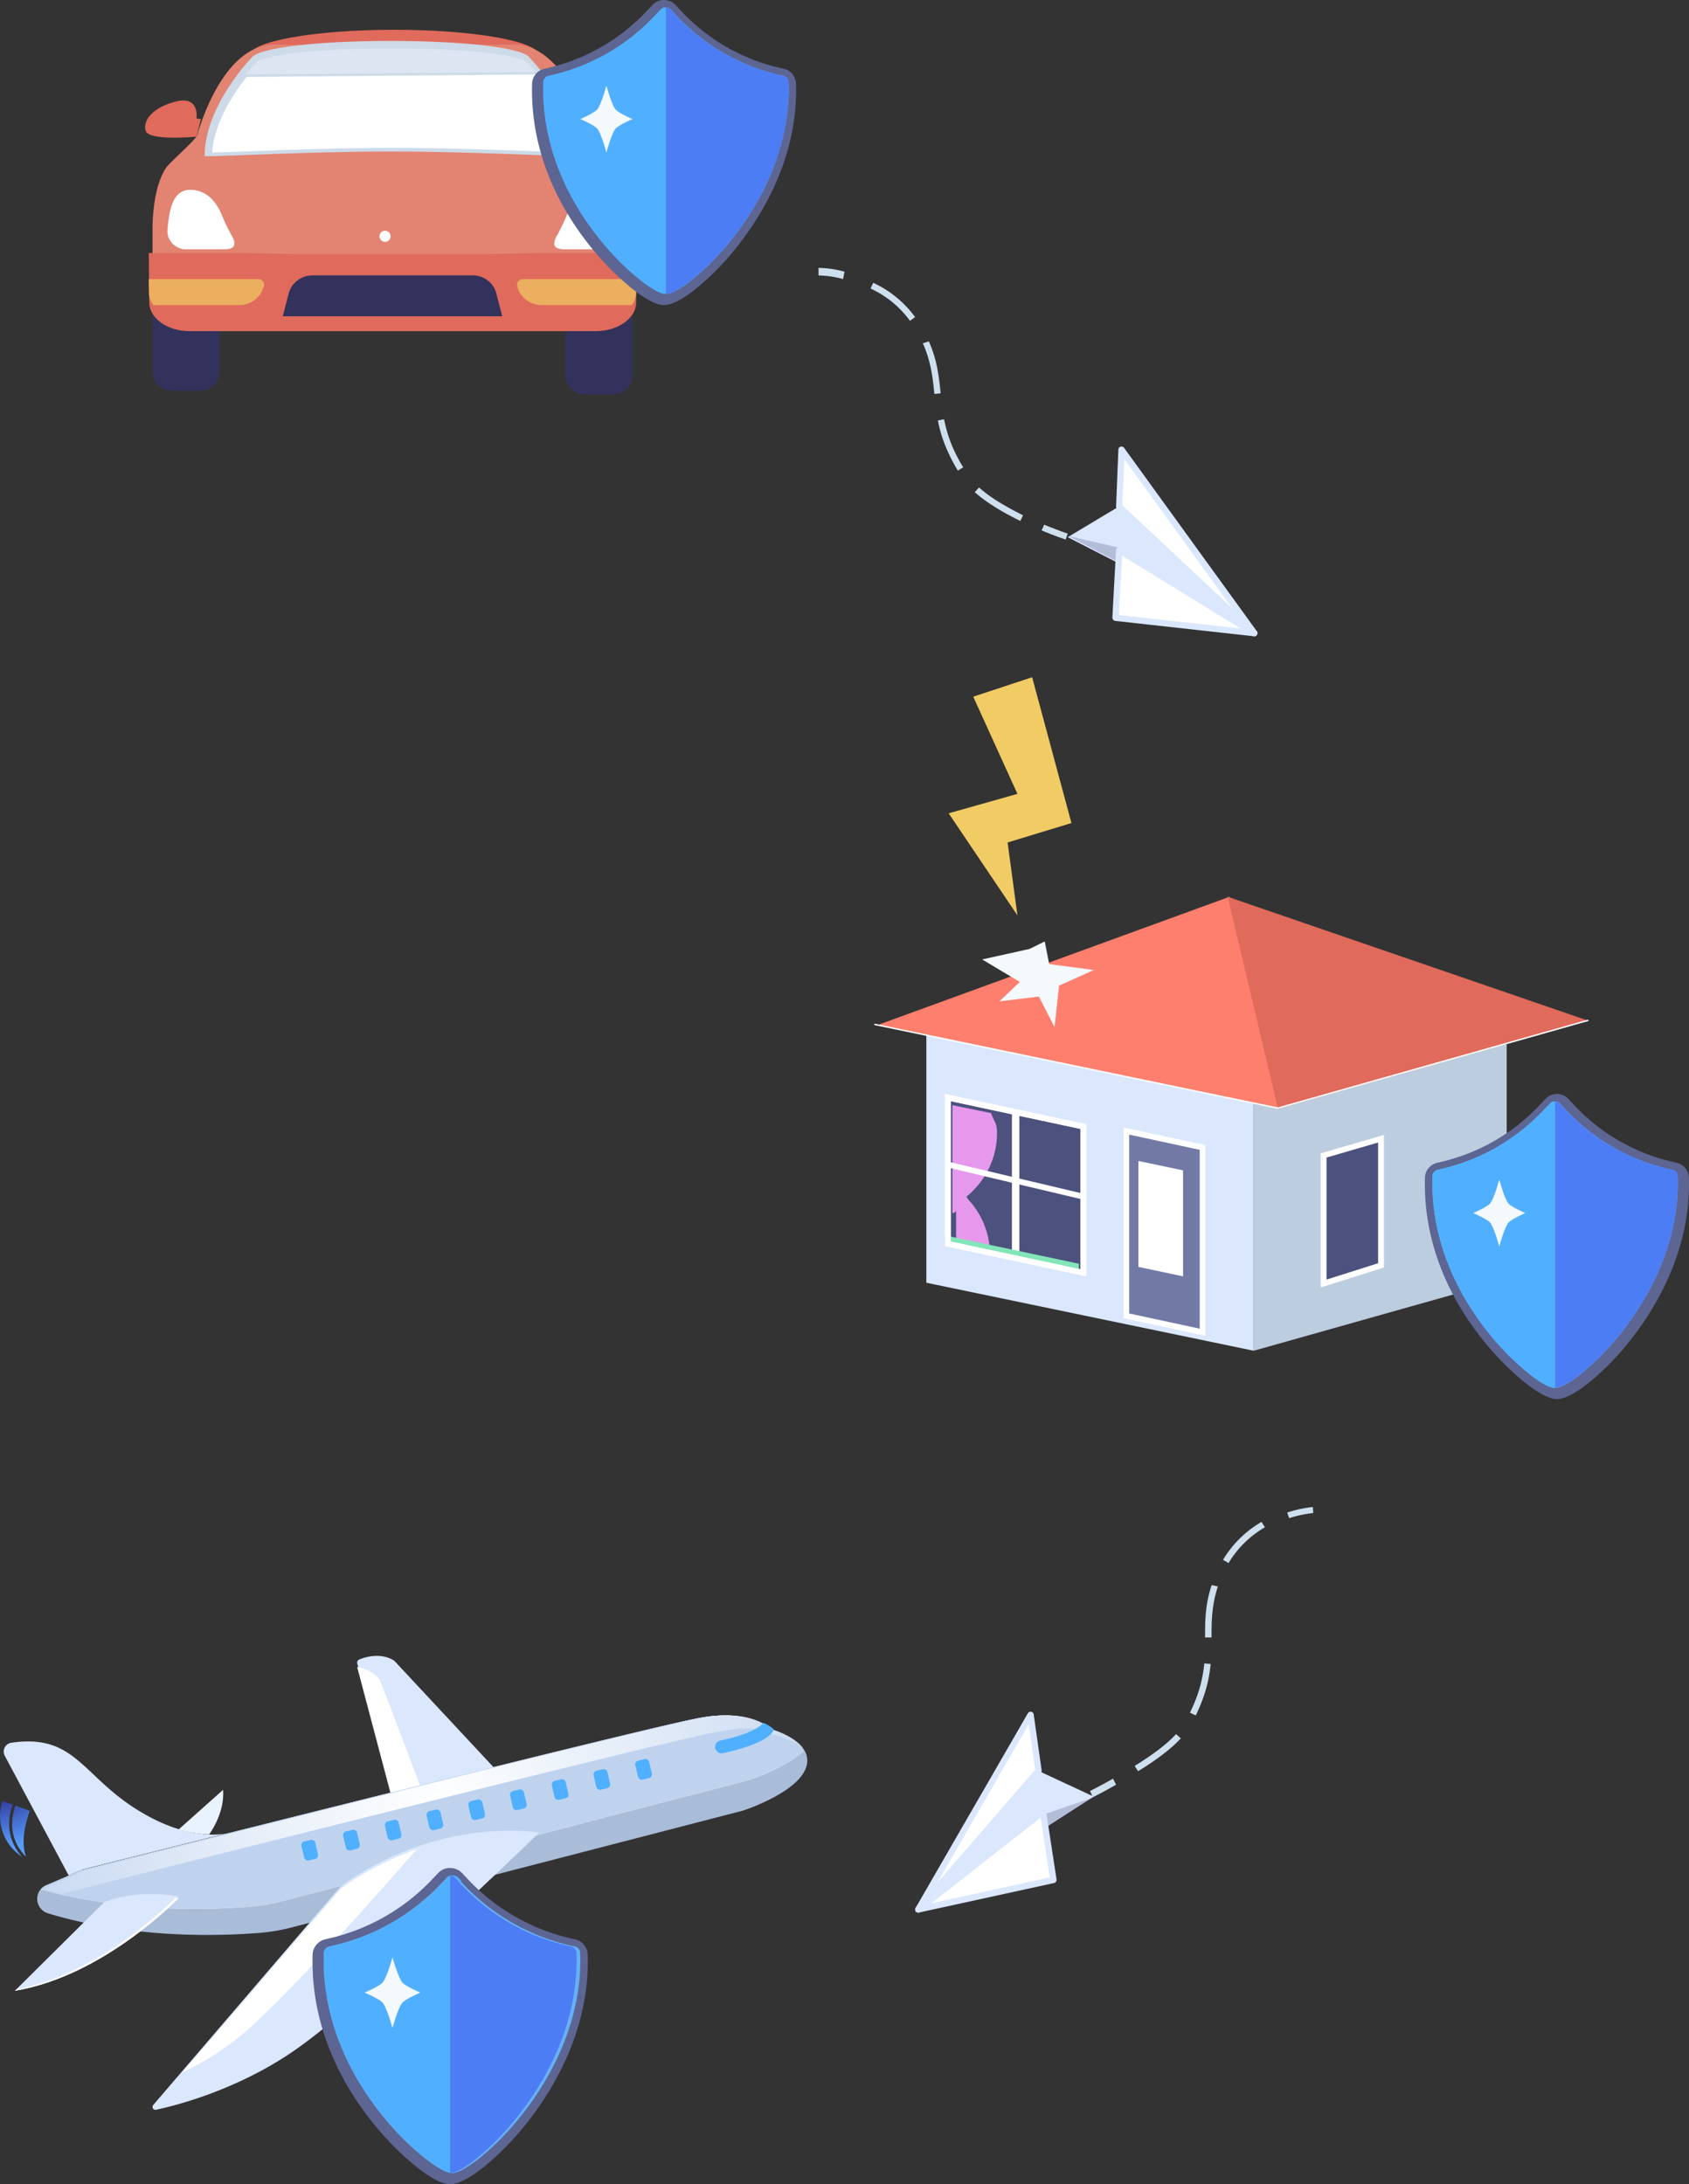 <svg width="454" height="587" xmlns="http://www.w3.org/2000/svg"><rect width="100%" height="100%" fill="#333333" stroke="none"/><defs><radialGradient cx="48.593%" cy="9.259%" fx="48.593%" fy="9.259%" r="323.776%" gradientTransform="scale(-.254 -1) rotate(-13.944 -1.472 9.82)" id="a"><stop stop-color="#FFF" offset="0%"/><stop stop-color="#FFF" offset="54%"/><stop stop-color="#E6F2FE" offset="69%"/><stop stop-color="#CAE5FD" offset="88%"/><stop stop-color="#C0E0FD" offset="100%"/></radialGradient><radialGradient cx="51.741%" cy="53.514%" fx="51.741%" fy="53.514%" r="274.908%" gradientTransform="matrix(-.228 .241 -.057 -.97 .666 .93)" id="b"><stop stop-color="#FFF" offset="0%"/><stop stop-color="#FFF" stop-opacity="0" offset="100%"/></radialGradient><radialGradient cx="13.394%" cy="-29.392%" fx="13.394%" fy="-29.392%" r="210.799%" gradientTransform="matrix(-.273 -.513 .962 -.145 .453 -.268)" id="c"><stop stop-color="#261D83" offset="0%"/><stop stop-color="#3646A9" offset="31%"/><stop stop-color="#589EFB" offset="100%"/></radialGradient></defs><g fill-rule="nonzero" fill="none"><path fill="#DAE7FD" d="M337 363l-88-18.276V272l88 18.276z"/><path fill="#BCCDDF" d="M337 290.31L405 272v71.835L337 363z"/><path fill="#EBF3FF" d="M247 271.703L315.09 254 402 271.662 334.576 290z"/><path fill="#7279A5" d="M323 358l-21-4.408V304l21 4.408z"/><path d="M324 359l-22-4.742V303l22 4.742V359zm-20.48-6.014l18.96 4.086v-48.063l-18.96-4.086v48.063z" fill="#FFF"/><path fill="#4C517D" d="M291 342l-36-7.788V295l36 7.788z"/><path d="M292 343l-38-8.134V294l38 8.134V343zm-36.438-9.38l34.876 7.469v-37.693l-34.876-7.464v37.687z" fill="#FFF"/><path d="M256 325.902c1.27.933 2.444-5.139 3.496-4.078 5.454-4.302 8.581-10.745 8.503-17.518 0-2.58-.824-2.865-1.595-5.165L256 297v28.902z" fill="#E698ED"/><path d="M257 320.152V335h9c-.491-4.75-2.507-9.197-5.728-12.636-.95-1.53-2.113-2.816-3.272-2.212z" fill="#E698ED"/><path fill="#FFF" d="M254.324 313.662l.358-1.511 36.408 8.626-.358 1.51z"/><path fill="#FFF" d="M272 299h2v38h-2z"/><path fill="#82E6B8" d="M290 342l-36-7.608V332l36 7.608z"/><path d="M292 343l-38-8.134V294l38 8.134V343zm-36.438-9.38l34.876 7.469v-37.693l-34.876-7.464v37.687z" fill="#FFF"/><path fill="#FF7F6E" d="M344 298l-108-22.57L330.515 241z"/><path fill="#E06A5B" d="M330 241l97 33.33L343.536 298z"/><path fill="#FFF" d="M343.474 298l-.046-.01L235 275.475l.078-.376 108.38 22.504L426.897 274l.104.366z"/><path fill="#4C517D" d="M356 310.506L371 306v34.092L356 345z"/><path d="M355 346v-36.054L372 305v35.628L355 346zm1.567-34.918v32.8l13.866-4.4V307.04l-13.866 4.04z" fill="#FFF"/><path fill="#648FFB" d="M318 343l-12-2.53V312l12 2.53z"/><path fill="#FFF" d="M318 343l-12-2.53V312l12 2.53z"/><path fill="#F4F9FE" d="M274.134 263.893l-5.529 5.219 10.65-1.3L283.45 276l1.23-11.125 9.321-4.194-11.98-1.59-1.2-6.091-4.073 2.018-12.747 2.82z"/><path fill="#F1CB64" d="M261.603 187.227l11.88 26.122L255 218.571 273.484 246l-2.642-19.59L288 221.185 277.44 182z"/><path d="M418.572 376h-.078c-4.792-.031-13.267-8.533-14.921-10.233-7.955-8.215-21.2-25.54-20.55-49.24a4.238 4.238 0 013.298-4.04l1.192-.276a52.656 52.656 0 0026.116-15.001l1.795-1.888a4.09 4.09 0 013.122-1.32 4.298 4.298 0 013.053 1.341l1.197 1.29a52.427 52.427 0 0027.797 15.827h.031a4.254 4.254 0 013.35 4.056c.724 24.121-14.046 42.346-20.409 49.064-1.633 1.721-10.035 10.321-14.978 10.4l-.015.02zm-30.716-58.917c-.416 21.708 11.83 37.676 19.202 45.294 5.385 5.553 10.192 8.704 11.446 8.761 1.31-.046 6.16-3.229 11.55-8.907 5.915-6.24 19.56-23.05 19.087-45.148a57.302 57.302 0 01-29.898-17.16l-.755-.81-1.373 1.44a57.583 57.583 0 01-28.515 16.379l-.744.15z" fill="#5D6592"/><path d="M449.527 314.371a54.672 54.672 0 01-29.006-16.522l-1.157-1.261a1.848 1.848 0 00-1.34-.587c-.508-.02-.999.187-1.338.566l-1.817 1.889a54.932 54.932 0 01-27.247 15.656l-1.188.275a1.821 1.821 0 00-1.412 1.744c-.623 22.75 12.155 39.475 19.82 47.393 4.547 4.67 10.505 9.46 13.146 9.476h.057c2.86-.052 8.875-5.039 13.24-9.642 6.16-6.491 20.386-24.052 19.69-47.248a1.832 1.832 0 00-1.448-1.739z" fill="#65B1F7"/><path d="M420 297.418l-.75-.83a1.839 1.839 0 00-1.335-.587 1.7 1.7 0 00-1.334.566l-1.81 1.889a54.708 54.708 0 01-27.158 15.656l-1.184.275a1.82 1.82 0 00-1.407 1.744c-.62 22.75 12.114 39.475 19.755 47.393 4.53 4.67 10.47 9.46 13.102 9.476h.098v-74.238l2.023-1.344z" fill="#50B0FF"/><path d="M431.233 363.358c6.176-6.492 20.44-24.053 19.742-47.25a1.833 1.833 0 00-1.451-1.738 54.851 54.851 0 01-29.084-16.523 17.22 17.22 0 00-1.524-1.556A1.924 1.924 0 00418 296v77c2.867-.099 8.862-5.06 13.233-9.642z" fill="#4D7DF4"/><path d="M405.468 323.433c.85 1 4.532 2.567 4.532 2.567s-3.661 1.572-4.532 2.567C404.365 329.867 403 335 403 335s-1.365-5.134-2.468-6.433c-.85-1-4.532-2.567-4.532-2.567s3.661-1.572 4.532-2.567C401.635 322.14 403 317 403 317s1.365 5.14 2.468 6.433z" fill="#F4F9FE"/><path d="M157.182 63h7.641a5.12 5.12 0 013.67 1.523A5.227 5.227 0 01170 68.23v32.571a5.226 5.226 0 01-1.518 3.687 5.12 5.12 0 01-3.659 1.512h-7.641c-2.85.006-5.168-2.32-5.182-5.199v-32.57c0-1.389.546-2.72 1.518-3.7A5.15 5.15 0 01157.182 63zM46.186 62h7.633a5.128 5.128 0 013.67 1.52A5.22 5.22 0 0159 67.222v32.551a5.22 5.22 0 01-1.508 3.705A5.128 5.128 0 0153.819 105h-7.633a5.159 5.159 0 01-3.667-1.53A5.25 5.25 0 0141 99.774V67.222a5.25 5.25 0 011.521-3.695A5.159 5.159 0 0146.186 62z" fill="#32325C"/><path d="M145 15.008C145 18.87 127.533 22 106 22s-39-3.13-39-6.992C67 11.145 84.44 8 105.99 8 127.538 8 145 11.145 145 15.008z" fill="#E06A5B"/><path d="M167.368 45.13c-1.033-1.557-7.745-7.267-8.499-8.912 0 0-6.294-24.218-20.689-24.218H73.76c-14.395 0-20.69 24.218-20.69 24.218h.042c-.754 1.656-7.471 7.375-8.494 8.912-3.862 5.787-3.614 16.681-3.614 16.681v12.857c-.001.888.35 1.739.977 2.365a3.301 3.301 0 002.359.967l61.664-.343 61.659.343a3.301 3.301 0 002.359-.967c.626-.626.979-1.477.976-2.365V61.827s.228-10.9-3.63-16.697z" fill="#E38371"/><path d="M144.827 68l-12.819.294H78.27L65.451 68H40c0 3.442.11 13.256.11 13.256C40.11 85.533 44.98 89 50.99 89h109.128c6.01 0 10.882-3.467 10.882-7.744 0-4.277-.042-9.94-.042-13.256h-26.131zM158.023 31.838s-.965-6.122 5.453-4.593c6.417 1.53 9.307 5.207 8.342 7.964-.965 2.757-13.853 1.51-13.853 1.51l-.965-4.71 1.023-.17zM52.812 31.838s.954-6.122-5.388-4.593c-6.342 1.53-9.198 5.207-8.244 7.964.953 2.757 13.684 1.51 13.684 1.51L54 31.988l-1.188-.15z" fill="#E06A5B"/><path d="M69.402 75H40c0 2.057.041 3.608.041 3.608A5.708 5.708 0 0041.216 82h23.086c2.76 0 5.236-1.614 6.238-4.065l.35-.859c.193-.468.13-.997-.168-1.413a1.62 1.62 0 00-1.32-.663zM170.969 75h-30.373a1.66 1.66 0 00-1.232.56 1.455 1.455 0 00-.335 1.246c.607 3.013 3.408 5.193 6.67 5.194h24.115A5.69 5.69 0 00171 78.608a159.555 159.555 0 01-.031-3.608z" fill="#EBAF5F"/><path d="M135 85H76l1.63-6.21c.734-2.817 3.363-4.79 6.378-4.79h43c3.016-.003 5.648 1.972 6.382 4.79L135 85z" fill="#32325C"/><path d="M142.292 15.415C140.316 12.91 125.596 11 105 11s-35.316 1.91-37.292 4.415C67.708 15.415 55 28.362 55 42c6.073 0 28.16-1.275 50-1.275S148.927 42 155 42c0-13.638-12.708-26.585-12.708-26.585z" fill="#CDDAE8"/><path d="M60.196 67c1.314 0 2.239-.27 2.597-.768.358-.499.27-1.562-.41-2.753a50.386 50.386 0 01-2.753-5.697C57.21 51.865 53.26 51 51.145 51c-4.897 0-5.645 5.744-6.123 10.633a4.842 4.842 0 001.28 3.762 5.054 5.054 0 003.7 1.605h10.194zM151.803 67c-1.314 0-2.238-.27-2.596-.768-.358-.499-.27-1.562.41-2.753a50.392 50.392 0 002.752-5.697c2.43-5.902 6.364-6.782 8.493-6.782 4.604 0 5.643 5.744 6.115 10.633a4.838 4.838 0 01-1.286 3.773A5.047 5.047 0 01161.973 67h-10.17z" fill="#FFF"/><path d="M141.567 16.711l-.114-.121c-1.09-1.176-11.36-3.59-36.18-3.59-24.821 0-35.092 2.429-36.176 3.585l-.12.126c-.041.04-1.296 1.268-2.977 3.289l78-.646c-1.4-1.632-2.402-2.609-2.433-2.643z" fill="#DCE5F1"/><path d="M66.252 20.677C62.845 25.002 57.648 32.817 57 41c2.272-.046 5.617-.174 9.6-.328 9.76-.365 24.51-.924 38.897-.924 14.387 0 29.158.56 38.898.924 3.988.154 7.328.282 9.605.328-.69-8.62-6.431-16.854-9.797-21l-77.95.677z" fill="#FFF"/><circle fill="#FFF" cx="103.5" cy="63.5" r="1.5"/><path d="M178.569 82h-.078c-4.791-.031-13.27-8.533-14.92-10.233-7.954-8.22-21.198-25.54-20.548-49.24a4.233 4.233 0 013.298-4.04l1.186-.276A52.708 52.708 0 00173.611 3.21l1.8-1.888a4.069 4.069 0 013.121-1.32 4.298 4.298 0 013.06 1.336l1.196 1.29a52.385 52.385 0 0027.81 15.827h.031a4.243 4.243 0 013.345 4.056c.728 24.121-14.046 42.346-20.402 49.059-1.634 1.726-10.035 10.326-14.982 10.399l-.021.031zm-30.692-58.896c-.422 21.708 11.824 37.676 19.195 45.294 5.384 5.553 10.196 8.704 11.445 8.756 1.31-.042 6.159-3.229 11.543-8.907 5.92-6.24 19.56-23.045 19.087-45.148a57.229 57.229 0 01-29.892-17.16l-.754-.816-1.373 1.446a57.546 57.546 0 01-28.534 16.358l-.717.177z" fill="#5D6592"/><path d="M210.541 20.37a54.73 54.73 0 01-29.025-16.517l-1.173-1.266a1.86 1.86 0 00-1.34-.586c-.509-.017-1 .192-1.34.57l-1.796 1.89a55 55 0 01-27.239 15.655l-1.194.275a1.827 1.827 0 00-1.412 1.743c-.623 22.749 12.165 39.467 19.834 47.39 4.549 4.671 10.51 9.46 13.152 9.476h.052c2.867-.052 8.88-5.038 13.246-9.641 6.168-6.47 20.38-24.056 19.668-47.246a1.848 1.848 0 00-1.433-1.743z" fill="#65B1F7"/><path d="M181 3.418l-.766-.83A1.85 1.85 0 00178.899 2a1.716 1.716 0 00-1.336.57l-1.79 1.89a54.785 54.785 0 01-27.153 15.655l-1.19.275a1.825 1.825 0 00-1.408 1.743c-.621 22.749 12.127 39.467 19.771 47.39 4.534 4.671 10.476 9.46 13.11 9.476h.094V4.772L181 3.418z" fill="#50B0FF"/><path d="M192.246 69.358c6.201-6.471 20.441-24.058 19.728-47.25a1.849 1.849 0 00-1.451-1.743A54.864 54.864 0 01181.44 3.847c-.475-.55-.984-1.07-1.524-1.556A1.908 1.908 0 00179 2v77c2.898-.104 8.891-5.065 13.246-9.642z" fill="#4D7DF4"/><path d="M165.466 29.433C166.322 30.433 170 32 170 32s-3.657 1.572-4.534 2.567C164.363 35.86 163.003 41 163.003 41s-1.366-5.14-2.469-6.433C159.678 33.567 156 32 156 32s3.657-1.572 4.534-2.567c1.103-1.3 2.469-6.433 2.469-6.433s1.36 5.134 2.463 6.433z" fill="#F4F9FE"/><path d="M56.218 493c1.725-2.5 4.087-6.91 3.75-12L48 491.67a35.287 35.287 0 008.218 1.33z" fill="#E9F2FF"/><path d="M133 475.281l-26.99-28.941s-3.52-2.751-9.425-.369a.918.918 0 00-.524 1.182l9.12 34.847c9.425-2.275 18.85-4.556 27.819-6.719z" fill="#DAE7FD"/><path d="M105 482l-9-34c4.574.797 6.22 3.641 6.22 3.641l10.78 28.43-8 1.929z" fill="#FFF"/><path d="M207.657 464.79s-5.844-5.588-19.13-3.194c-13.286 2.394-166.569 40.97-166.569 40.97l-9.484 4.015A4.045 4.045 0 0010 510.309a4.045 4.045 0 002.831 3.854c7.188 2.254 27.646 7.514 56.687 5.307a50.816 50.816 0 008.914-1.495l121.255-31.383s14.52-4.674 16.947-11.483c2.54-7.052-8.977-10.319-8.977-10.319z" fill="#A9BCD8"/><path d="M76.03 510.892a53.324 53.324 0 01-9.224 1.56c-26.843 2.039-46.592-2.08-55.806-4.68a4.042 4.042 0 011.373-.967l9.385-4.16s153.008-38.686 166.455-41c8.048-1.457 13.474-.224 16.36 1.502a11.913 11.913 0 012.845 1.815s6.364 1.81 8.582 5.648c-5.182 4.722-14.51 7.733-14.51 7.733L76.03 510.892z" fill="url(#a)"/><path d="M76.03 510.892a53.324 53.324 0 01-9.224 1.56c-26.843 2.039-46.592-2.08-55.806-4.68a4.042 4.042 0 011.373-.967l9.385-4.16s153.008-38.686 166.455-41c8.048-1.457 13.474-.224 16.36 1.502a11.913 11.913 0 012.845 1.815s6.364 1.81 8.582 5.648c-5.182 4.722-14.51 7.733-14.51 7.733L76.03 510.892z" fill="#BFD3EF"/><path d="M207.283 466.208c-3.076-1.83-5.63-2.391-14.13-.852-14.214 2.464-175.755 43.4-175.755 43.4l-.543.244A118.968 118.968 0 0112 507.758a4.033 4.033 0 011.37-.967l9.364-4.159s152.658-38.675 166.075-40.988c8.03-1.455 13.443-.223 16.323 1.502a11.883 11.883 0 012.838 1.815s5.476 1.56 8.03 4.865c-2.197-1.814-6.173-3.483-8.717-3.618z" fill="url(#b)"/><path d="M145 492.449s-47.092 45.705-65.997 58.69c-14.92 10.278-30.956 14.542-37.057 15.845a.79.79 0 01-.717-1.33l50.163-58.48s22.246-18.236 53.608-14.725z" fill="#DAE7FD"/><path d="M91.468 507.754S99.238 501.443 112 497c-7.184 8.263-35.595 40.67-47.803 50.486A80.01 80.01 0 0149 557l42.468-49.246z" fill="#FFF"/><path d="M18.444 504l3.756-1.592s16.358-4.122 38.8-9.744c-1.927.433-11.395 1.917-24.882-6.796-14.273-9.228-16.302-19.95-33.082-17.518a2.395 2.395 0 00-1.783 1.299 2.407 2.407 0 00.031 2.21l17.16 32.126V504z" fill="#DAE7FD"/><path d="M7.008 498.995c-2.157-2.084-5.316-6.656-2.87-13.755L8 486.64c-2.283 6.417-1.779 10.271-.992 12.355zM.664 484l2.718.984c-2.367 6.855.315 11.542 2.54 14.016-4.966-3.247-7.121-9.395-5.258-15z" fill="url(#c)"/><path d="M170.782 474.403l.708 3.06a1.034 1.034 0 001.262.786l1.674-.388a1.034 1.034 0 00.786-1.256l-.708-3.06a1.034 1.034 0 00-1.261-.786l-1.675.388a1.034 1.034 0 00-.786 1.256zm-11.217 2.714l.708 3.055a1.034 1.034 0 001.262.79l1.67-.387a1.034 1.034 0 00.785-1.261l-.708-3.06a1.034 1.034 0 00-1.262-.786l-1.67.387a1.034 1.034 0 00-.785 1.262zm-11.222 2.713l.708 3.06a1.034 1.034 0 001.261.786l1.675-.387a1.034 1.034 0 00.786-1.262l-.703-3.055a1.034 1.034 0 00-1.261-.785l-1.67.387a1.034 1.034 0 00-.796 1.262v-.006zm-11.217 2.714l.708 3.06a1.034 1.034 0 001.261.817l1.675-.388a1.034 1.034 0 00.786-1.26l-.708-3.061a1.034 1.034 0 00-1.262-.786l-1.674.388a1.034 1.034 0 00-.786 1.235v-.005zm-11.217 2.714l.708 3.06a1.034 1.034 0 001.261.786l1.67-.388a1.034 1.034 0 00.811-1.261l-.708-3.055a1.034 1.034 0 00-1.261-.786l-1.67.383a1.034 1.034 0 00-.811 1.266v-.005zm-11.222 2.714l.708 3.06a1.034 1.034 0 001.261.786l1.675-.388a1.034 1.034 0 00.786-1.256l-.709-3.06a1.034 1.034 0 00-1.26-.786l-1.676.388a1.034 1.034 0 00-.785 1.256zm-11.207 2.724l.708 3.06a1.034 1.034 0 001.261.786l1.65-.367a1.034 1.034 0 00.785-1.262l-.708-3.06a1.034 1.034 0 00-1.256-.785l-1.675.387a1.034 1.034 0 00-.765 1.24zm-11.222 2.714l.713 3.06a1.034 1.034 0 001.256.785l1.675-.387a1.034 1.034 0 00.786-1.262l-.709-3.06a1.034 1.034 0 00-1.26-.785l-1.67.387a1.034 1.034 0 00-.802 1.262h.01zm-11.217 2.713l.708 3.06a1.034 1.034 0 001.261.786l1.675-.387a1.034 1.034 0 00.786-1.262l-.709-3.055a1.034 1.034 0 00-1.26-.79l-1.676.387a1.034 1.034 0 00-.796 1.261h.01zm111.265-26.155a1.768 1.768 0 002.068 1.189c12.37-2.76 13.523-5.826 13.626-6.446h-.026a11.625 11.625 0 00-2.708-1.711c-2.513 2.585-8.555 4.135-11.647 4.75a1.747 1.747 0 00-1.323 2.218h.01z" fill="#50B0FF"/><path d="M48 509.647S27.93 531.067 4 535l23.961-23.765s7.636-3.689 20.039-1.588z" fill="#DAE7FD"/><path d="M47.161 510c.282.041.521.072.839.123 0 0-20.07 21.017-44 24.877l.438-.38C27.586 530.275 46.78 510.396 47.16 510z" fill="#FFF"/><path d="M121.071 587h-.083c-4.995-.036-13.829-8.843-15.548-10.609-8.308-8.518-22.096-26.472-21.416-51.04a4.394 4.394 0 013.438-4.187l1.236-.283a54.963 54.963 0 0027.206-15.55l1.875-1.956a4.286 4.286 0 013.272-1.373 4.52 4.52 0 013.183 1.394l1.246 1.332a54.7 54.7 0 0028.967 16.41h.037a4.415 4.415 0 013.49 4.203c.752 25.006-14.624 43.88-21.266 50.854-1.704 1.786-10.464 10.702-15.616 10.8l-.02.005zm-32.01-61.05c-.436 22.503 12.324 39.053 20.01 46.946 5.608 5.762 10.62 9.03 11.943 9.081 1.366-.046 6.419-3.345 12.033-9.23 6.169-6.464 20.388-23.892 19.894-46.797a59.803 59.803 0 01-31.158-17.805l-.784-.847-1.433 1.497a60.012 60.012 0 01-29.72 16.974l-.784.181z" fill="#5D6592"/><path d="M154.462 523.087a57.26 57.26 0 01-30.326-17.165l-1.226-1.311a1.934 1.934 0 00-1.403-.61 1.783 1.783 0 00-1.398.59l-1.877 1.961a57.58 57.58 0 01-28.485 16.267l-1.248.284a1.893 1.893 0 00-1.476 1.812c-.655 23.635 12.707 41.006 20.721 49.238 4.756 4.874 10.987 9.81 13.747 9.847h.057c2.989-.062 9.277-5.241 13.84-10.023 6.44-6.713 21.309-24.988 20.587-49.083a1.898 1.898 0 00-1.513-1.807z" fill="#65B1F7"/><path d="M124 505.468l-.807-.857a1.956 1.956 0 00-1.414-.61 1.804 1.804 0 00-1.41.59l-1.89 1.961c-7.762 8.06-17.74 13.713-28.71 16.267l-1.258.284a1.896 1.896 0 00-1.488 1.812c-.66 23.635 12.808 41.006 20.885 49.238 4.793 4.874 11.074 9.81 13.855 9.847h.1v-77.127l2.137-1.405z" fill="#50B0FF"/><path d="M134.634 573.983c6.363-6.712 21.055-24.985 20.34-49.077a1.892 1.892 0 00-1.493-1.807 56.415 56.415 0 01-29.965-17.163 17.888 17.888 0 00-1.571-1.631A1.944 1.944 0 00121 504v80c2.953-.103 9.146-5.256 13.634-10.017z" fill="#4D7DF4"/><path d="M108.152 532.789c.913 1.059 4.848 2.711 4.848 2.711s-3.935 1.652-4.848 2.706c-1.187 1.371-2.655 6.794-2.655 6.794s-1.462-5.423-2.65-6.794C101.93 537.146 98 535.5 98 535.5s3.93-1.652 4.848-2.711c1.187-1.366 2.65-6.789 2.65-6.789s1.482 5.423 2.654 6.789z" fill="#F4F9FE"/><path fill="#FFF" d="M276.832 461L246 514l33-37.755z"/><path d="M279.962 476.136a.848.848 0 01-.17.295l-32.324 37.287a.838.838 0 01-1.117.123.85.85 0 01-.242-1.103l30.2-52.344a.84.84 0 011.539.304l2.145 15.072a.867.867 0 01-.031.366zm-28.014 29.83l26.31-30.356-1.729-12.259-24.581 42.614z" fill="#DAE7FD"/><path fill="#DAE7FD" d="M294 482.822L279.33 476 247 513z"/><path fill="#32325C" opacity=".23" d="M294 483l-13.67 4.698L247 514z"/><path fill="#FFF" d="M280.219 487L283 505.126 247 513z"/><path d="M283.946 505.474a.862.862 0 01-.629.578l-36.293 7.928a.841.841 0 01-.945-.478.872.872 0 01.249-1.045l33.505-26.271a.827.827 0 01.822-.13.853.853 0 01.528.655l2.805 18.316a.867.867 0 01-.042.447zm-33.623 6.048l31.86-7-2.458-16.077-29.402 23.077z" fill="#DAE7FD"/><path d="M300 479.625c-3.593 2.059-6.239 3.375-6.265 3.375l-.735-1.687s2.63-1.283 6.17-3.313l.83 1.625zM340 410.446a27.243 27.243 0 00-9.762 9.608l-1.495-.854A28.914 28.914 0 01339.1 409l.899 1.446zm-16.318 45.025a43.346 43.346 0 01-2.26 5.538l-1.568-.736a42.684 42.684 0 002.202-5.327 36.627 36.627 0 001.657-7.92l1.705.155a37.023 37.023 0 01-1.726 8.265l-.01.025zm-6.275 11.688c-2.52 2.743-6.389 5.712-11.502 8.841l-.905-1.43c4.962-3.047 8.706-5.919 11.121-8.544l1.286 1.133zm8.23-27.111h-1.715c0-4.308 0-8.749 1.767-14.07l1.679.365c-1.71 5.203-1.71 9.52-1.715 13.705h-.016zM353 406.615a32.009 32.009 0 00-6.476 1.385l-.524-1.527a32.724 32.724 0 016.895-1.473l.105 1.615z" fill="#CEDFED"/><path fill="#FFF" d="M301.612 121L337 170l-36-33.81z"/><path d="M300 136.114l.618-15.265a.845.845 0 011.555-.462l35.663 49.261a.85.85 0 01-1.27 1.12l-36.29-33.985a.866.866 0 01-.275-.669zm2.214-12.745l-.518 12.445 29.551 27.663-29.033-40.108z" fill="#DAE7FD"/><path fill="#DAE7FD" d="M287 144.364L300.966 136 337 170z"/><path fill="#32325C" opacity=".23" d="M287 144l14.116 3.262L337 170z"/><path fill="#FFF" d="M300.982 148L300 165.937 337 170z"/><path d="M299 165.998l.99-18.2a.862.862 0 01.46-.702.862.862 0 01.844.03l36.327 22.323c.32.212.457.61.335.972a.855.855 0 01-.856.578l-37.318-4.133a.86.86 0 01-.688-.517.872.872 0 01-.094-.35zm2.607-16.68l-.87 15.978 32.755 3.616-31.885-19.595z" fill="#DAE7FD"/><path d="M280 142.55c3.706 1.541 6.414 2.44 6.44 2.45l.56-1.592s-2.687-.909-6.336-2.408l-.664 1.55zM234.72 76a28.918 28.918 0 0111.256 9.213l-1.373 1.002A27.221 27.221 0 00234 77.543l.72-1.543zm19.936 45.128a38.22 38.22 0 01-2.562-8.132l1.67-.327a37.472 37.472 0 002.437 7.794 42.75 42.75 0 002.711 5.128l-1.446.894a44.654 44.654 0 01-2.78-5.342l-.03-.015zm8.502 9.872c2.65 2.396 6.631 4.91 11.842 7.472l-.747 1.528c-5.35-2.63-9.467-5.232-12.23-7.732l1.135-1.268zM248.061 92.26l1.617-.52c2.271 5.154 2.727 9.633 3.168 13.962l-1.69.171c-.43-4.23-.866-8.568-3.095-13.624v.01zM220.037 74.033a25.87 25.87 0 016.58.967l.383-1.983A26.804 26.804 0 00220 72l.037 2.033z" fill="#CEDFED"/></g></svg>